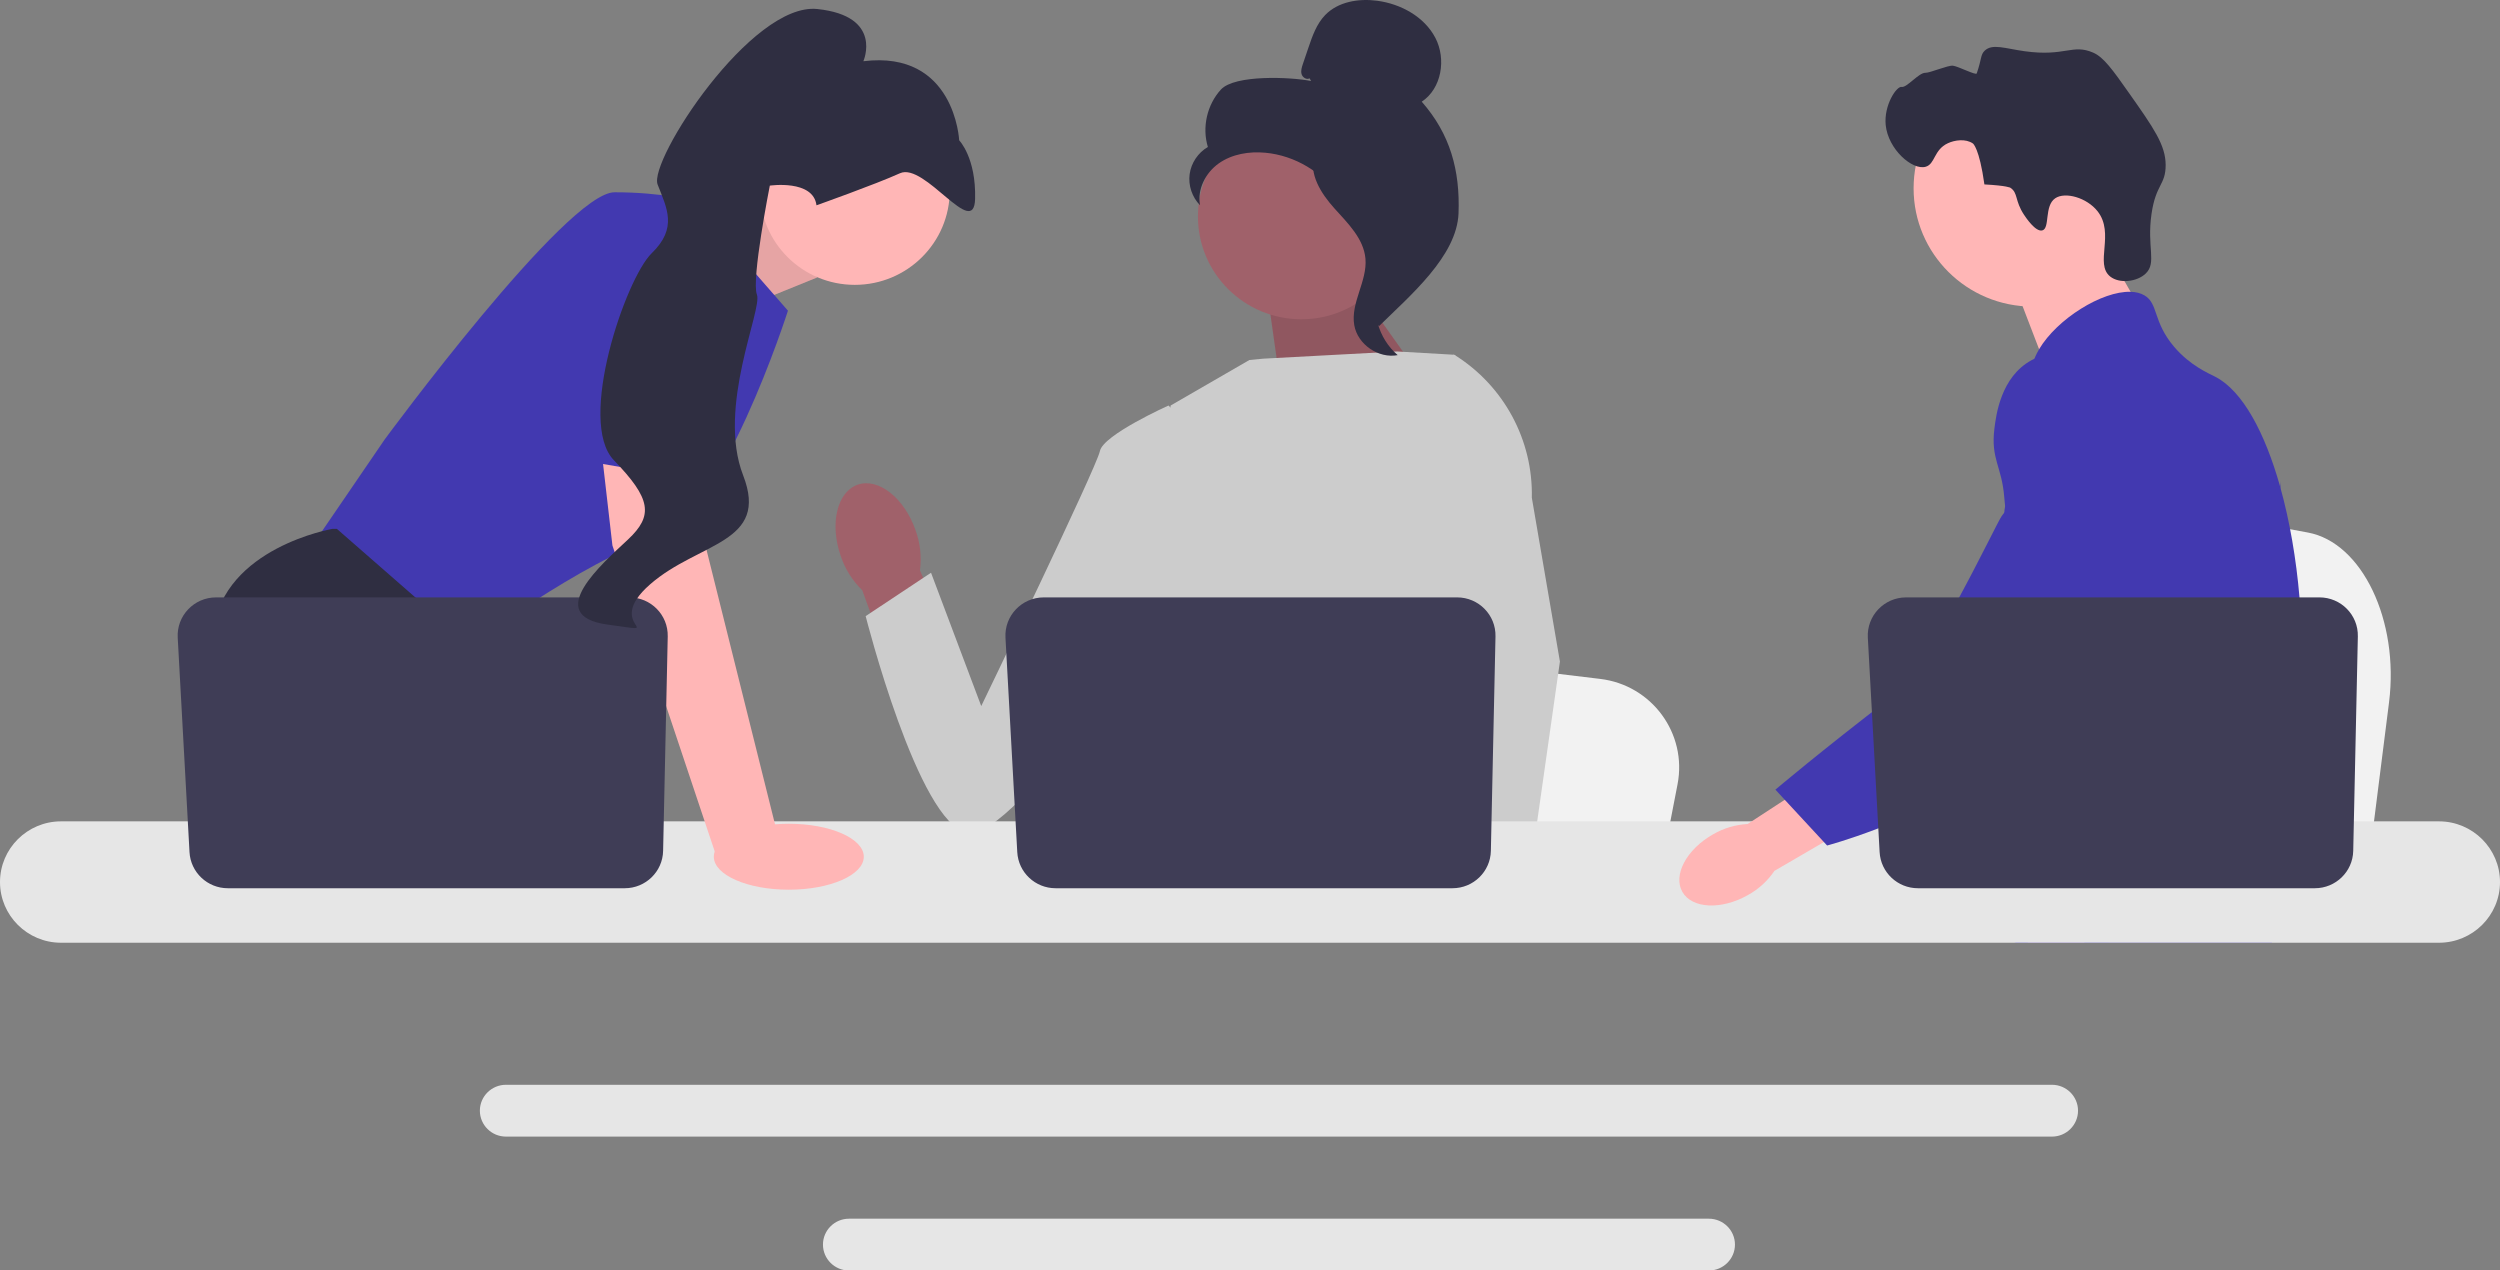 <svg xmlns="http://www.w3.org/2000/svg" width="244" height="124" viewBox="0 0 244 124" fill="none">
  <rect x="0" y="0" width="244" height="124" fill="#808080" stroke="none"/>
  <g clip-path="url(#clip0_19610_65089)">
    <path d="M233.17 68.551L232.405 74.602L230.508 89.632H192.399C192.697 86.263 193.104 81.414 193.538 76.18C193.581 75.657 193.626 75.131 193.669 74.602C194.759 61.444 195.951 46.555 195.951 46.555L200.961 47.483L210.682 49.28L214.643 50.012L225.25 51.975C230.538 52.952 234.176 60.565 233.17 68.551Z" fill="#F2F2F2"/>
    <path d="M204.343 22.211L209.03 30.364L200.023 36.711L196.18 26.689L204.343 22.211Z" fill="#FFB6B6"/>
    <path d="M198.377 29.922C204.789 29.922 209.987 24.754 209.987 18.379C209.987 12.004 204.789 6.836 198.377 6.836C191.965 6.836 186.767 12.004 186.767 18.379C186.767 24.754 191.965 29.922 198.377 29.922Z" fill="#FFB6B6"/>
    <path d="M197.544 20.961C196.622 19.566 196.984 18.837 196.212 18.324C196.212 18.324 195.901 18.118 193.678 18C193.181 14.439 192.56 14.007 192.56 14.007C191.844 13.509 190.781 13.671 190.12 13.976C188.722 14.619 188.884 16.01 187.943 16.276C186.643 16.644 184.277 14.571 184.044 12.199C183.854 10.264 185.108 8.384 185.605 8.483C186.098 8.582 187.279 7.083 187.917 7.106C188.352 7.122 190.131 6.353 190.61 6.413C191.132 6.479 192.855 7.373 192.927 7.169C193.426 5.749 193.28 5.355 193.703 4.949C194.453 4.23 195.681 4.731 197.606 5C201.568 5.553 202.26 4.255 204.29 5.135C205.315 5.58 206.174 6.779 207.848 9.159C210.19 12.488 211.361 14.153 211.368 16.094C211.376 18.074 210.412 17.948 209.988 20.88C209.517 24.142 210.519 25.634 209.424 26.694C208.578 27.514 206.859 27.708 205.956 26.989C204.409 25.758 206.433 22.788 204.721 20.617C203.671 19.285 201.558 18.692 200.59 19.351C199.496 20.096 200.099 22.281 199.329 22.488C198.67 22.666 197.704 21.204 197.544 20.961Z" fill="#2F2E41"/>
    <path d="M224.588 66.423C224.265 71.928 222.978 73.666 222.528 80.167C222.429 81.595 222.37 83.251 222.37 85.227C222.37 85.731 222.373 86.218 222.373 86.694C222.373 87.707 222.353 88.664 222.235 89.635C222.145 90.41 221.99 91.191 221.734 92.014H196.729C196.726 92.008 196.726 92.003 196.723 91.997C196.577 91.365 196.484 90.76 196.414 90.181C196.391 89.996 196.372 89.814 196.355 89.635C196.332 89.425 196.312 89.218 196.293 89.014C196.217 88.199 196.141 87.43 195.961 86.694C195.719 85.678 195.279 84.721 194.379 83.797C194.01 83.419 193.641 83.126 193.281 82.868C193.211 82.82 193.143 82.773 193.073 82.725C192.076 82.045 191.133 81.555 190.317 80.167C190.303 80.148 190.291 80.125 190.28 80.106C190.139 79.862 189.774 79.224 189.509 78.373C189.23 77.489 189.061 76.378 189.365 75.242C190.089 72.549 192.769 72.281 194.959 69.56C195.195 69.266 195.429 68.942 195.651 68.581C196.642 66.98 196.909 65.569 197.225 63.893C197.275 63.621 197.32 63.353 197.357 63.093C197.385 62.897 197.41 62.703 197.43 62.513C197.604 60.915 197.52 59.538 197.315 58.307C196.645 54.274 194.669 51.778 196.065 48.159C196.504 47.023 197.126 46.169 197.754 45.438C199.082 43.891 200.448 42.886 200.211 40.888C199.972 38.873 198.435 38.596 198.263 36.835C198.176 35.946 198.469 35.008 199.018 34.087V34.084C200.774 31.12 205.16 28.392 207.947 28.479C208.462 28.493 208.918 28.607 209.298 28.828C210.674 29.634 210.1 31.395 212.208 33.863C213.776 35.696 215.55 36.43 216.222 36.777C218.888 38.159 221.056 42.237 222.528 47.451C222.539 47.49 222.55 47.529 222.562 47.571C223.471 50.837 224.113 54.545 224.431 58.307C224.566 59.899 224.645 61.5 224.661 63.084C224.676 64.349 224.647 65.446 224.588 66.423Z" fill="#4239B0"/>
    <path d="M205.864 85.285L205.354 86.696L205.033 87.58L204.29 89.637L203.429 92.016H197.892L198.821 89.637L199.251 88.529L199.966 86.696L201.166 83.617L205.864 85.285Z" fill="#FFB6B6"/>
    <path d="M222.615 46.967C222.601 47.15 222.581 47.351 222.562 47.569C222.342 49.791 221.824 53.768 221.067 58.305C220.667 60.698 220.2 63.247 219.674 65.78C218.542 71.246 217.135 76.628 215.544 80.165C215.26 80.803 214.967 81.38 214.669 81.889C214.441 82.278 214.201 82.662 213.951 83.04C213.14 84.279 212.231 85.455 211.288 86.552C211.251 86.6 211.209 86.644 211.167 86.692C211.015 86.871 210.857 87.047 210.7 87.224C209.928 88.088 209.14 88.894 208.377 89.633C207.448 90.534 206.553 91.332 205.751 92.012H196.76L196.723 91.995L195.429 91.424C195.429 91.424 195.797 90.993 196.414 90.179C196.541 90.014 196.676 89.832 196.822 89.633C197.002 89.39 197.197 89.121 197.405 88.83C197.838 88.22 198.331 87.504 198.86 86.692C199.885 85.122 201.053 83.191 202.232 80.955C202.368 80.694 202.505 80.431 202.643 80.165C202.646 80.157 202.652 80.148 202.655 80.14C202.888 79.687 203.119 79.219 203.35 78.743C205.306 74.697 205.866 71.338 206.027 70.25C206.252 68.71 206.564 66.558 206.48 64.191C206.424 62.629 206.196 60.978 205.653 59.338V59.335C205.54 58.991 205.413 58.646 205.27 58.305C205.013 57.692 204.709 57.087 204.349 56.491C202.759 53.866 201.467 53.757 200.439 50.897C200.135 50.049 199.445 48.135 199.657 46.114V46.111C199.682 45.862 199.724 45.61 199.781 45.358V45.355C199.795 45.285 199.814 45.213 199.834 45.143C199.994 44.524 200.259 43.911 200.662 43.329C201.447 42.199 202.519 41.527 203.479 41.127L203.482 41.124C204.591 40.665 205.548 40.567 205.734 40.55C209.847 40.186 213.036 43.623 214.779 45.501C215.451 46.226 216.068 46.833 216.631 47.328C221.013 51.219 222.216 48.733 222.528 47.449C222.576 47.25 222.601 47.08 222.615 46.967Z" fill="#4239B0"/>
    <path d="M222.629 46.82C222.629 46.834 222.627 46.882 222.615 46.96C222.621 46.918 222.624 46.876 222.627 46.837C222.627 46.829 222.627 46.823 222.629 46.82Z" fill="#4239B0"/>
    <path d="M200.273 105.875H49.379C47.977 105.875 46.835 107.008 46.835 108.402C46.835 109.799 47.977 110.932 49.379 110.932H200.273C201.675 110.932 202.815 109.799 202.815 108.402C202.815 107.008 201.675 105.875 200.273 105.875Z" fill="#E6E6E6"/>
    <path d="M166.787 118.945H82.863C81.461 118.945 80.321 120.079 80.321 121.472C80.321 122.866 81.461 124.002 82.863 124.002H166.787C168.189 124.002 169.332 122.866 169.332 121.472C169.332 120.079 168.189 118.945 166.787 118.945Z" fill="#E6E6E6"/>
    <path d="M66.17 22.745L75.68 18.766L79.759 27.079L69.766 31.135L66.17 22.745Z" fill="#FFB6B6"/>
    <path opacity="0.1" d="M66.17 22.745L75.68 18.766L79.759 27.079L69.766 31.135L66.17 22.745Z" fill="black"/>
    <path d="M67.522 19.577L76.904 30.323C76.904 30.323 70.377 50.803 63.851 52.628C57.325 54.453 45.292 63.375 45.292 63.375L30.2 53.642L37.542 42.895C37.542 42.895 55.285 18.766 59.976 18.766C64.667 18.766 67.522 19.577 67.522 19.577Z" fill="#4239B0"/>
    <path d="M54.847 89.637H33.008L31.627 87.802L25.99 80.309L24.693 78.586C24.693 78.586 19.798 69.664 20.818 61.553C21.838 53.442 32.443 51.617 32.443 51.617H32.879L45.863 62.96L45.088 73.516L49.199 80.309L54.847 89.637Z" fill="#2F2E41"/>
    <path d="M37.48 89.633H31.627V81.016L37.48 89.633Z" fill="#2F2E41"/>
    <path d="M163.728 76.549L163 80.304L161.193 89.632H124.893C125.176 87.541 125.564 84.532 125.978 81.284C126.018 80.959 126.061 80.633 126.102 80.304C127.14 72.139 128.276 62.898 128.276 62.898L133.048 63.474L142.308 64.59L146.081 65.044L156.184 66.262C161.222 66.869 164.687 71.593 163.728 76.549Z" fill="#F2F2F2"/>
    <path d="M215.1 89.635H195.411C195.711 89.284 195.88 89.082 195.88 89.082L201.783 88.112L213.944 86.117C213.944 86.117 214.499 87.543 215.1 89.635Z" fill="#2F2E41"/>
    <path d="M131.585 26.805L140.147 38.844L125.212 39.288L123.608 27.973L131.585 26.805Z" fill="#A0616A"/>
    <path opacity="0.1" d="M131.585 26.805L140.147 38.844L125.212 39.288L123.608 27.973L131.585 26.805Z" fill="black"/>
    <path d="M89.358 51.749C88.26 48.598 85.734 46.607 83.717 47.303C81.7 47.998 80.956 51.116 82.056 54.268C82.478 55.533 83.198 56.679 84.157 57.611L88.981 70.904L95.207 68.52L89.79 55.669C89.963 54.346 89.815 53.002 89.358 51.749Z" fill="#A0616A"/>
    <path d="M147.318 45.609L147.306 57.879L146.158 62.411L143.796 71.732L142.077 80.305L140.796 86.692L140.339 88.974C139.995 89.203 139.652 89.422 139.31 89.632H109.478C107.783 88.621 106.835 87.834 106.835 87.834C106.835 87.834 107.304 87.396 107.84 86.692C108.746 85.504 109.841 83.558 109.17 81.698C109.029 81.309 108.993 80.834 109.036 80.305C109.309 76.813 112.992 70.909 112.992 70.909L112.229 62.145L111.895 58.305L114.253 39.579L121.94 35.136L123.267 35.008L136.367 34.305L141.781 34.615L142.028 34.682L147.318 45.609Z" fill="#CCCCCC"/>
    <path d="M147.9 89.631H141.373L141.086 86.691L141.08 86.632L142.927 86.506L147.734 86.18L147.818 87.94L147.883 89.29L147.9 89.631Z" fill="#FFB6B6"/>
    <path d="M149.506 48.576L152.248 64.568L150.011 80.305L149.662 82.755L149.046 87.08L148.856 88.41L148.862 88.554L148.909 89.633H141.159L140.874 86.692L140.849 86.429L140.266 80.406L140.256 80.305L139.018 67.535L141.445 58.305L141.624 57.625V57.623L142.68 41.819L141.862 34.637L141.854 34.57C141.871 34.581 141.885 34.591 141.901 34.601C141.944 34.627 141.987 34.654 142.028 34.682C146.792 37.687 149.631 42.959 149.506 48.576Z" fill="#CCCCCC"/>
    <path d="M117.03 42.643L114.049 39.578C114.049 39.578 107.67 42.438 107.352 44.024C107.034 45.611 95.769 68.912 95.769 68.912L90.868 55.898L84.489 60.133C84.489 60.133 89.608 80.337 94.395 81.285C99.182 82.234 115.226 57.372 115.226 57.372L117.03 42.643Z" fill="#CCCCCC"/>
    <path d="M238.041 80.164H5.956C2.671 80.164 0 82.823 0 86.089C0 89.355 2.671 92.011 5.956 92.011H238.041C241.326 92.011 244 89.355 244 86.089C244 82.823 241.326 80.164 238.041 80.164Z" fill="#E6E6E6"/>
    <path d="M145.96 62.111L145.509 83.046C145.465 85.072 143.8 86.692 141.761 86.692H103.027C101.037 86.692 99.393 85.145 99.285 83.169L98.134 62.235C98.016 60.1 99.726 58.305 101.876 58.305H142.213C144.314 58.305 146.005 60.022 145.96 62.111Z" fill="#3F3D56"/>
    <path d="M83.43 27.802C88.548 27.802 92.697 23.677 92.697 18.589C92.697 13.5 88.548 9.375 83.43 9.375C78.312 9.375 74.163 13.5 74.163 18.589C74.163 23.677 78.312 27.802 83.43 27.802Z" fill="#FFB6B6"/>
    <path d="M67.93 42.693L68.95 53.642L75.884 81.422L69.893 83.509L59.772 53.236L58.374 41.07L67.93 42.693Z" fill="#FFB6B6"/>
    <path d="M65.171 62.111L64.72 83.046C64.677 85.072 63.012 86.692 60.973 86.692H22.239C20.248 86.692 18.605 85.145 18.496 83.169L17.345 62.235C17.228 60.1 18.937 58.305 21.088 58.305H61.424C63.526 58.305 65.217 60.022 65.171 62.111Z" fill="#3F3D56"/>
    <path d="M76.988 86.835C81.03 86.835 84.307 85.394 84.307 83.617C84.307 81.839 81.03 80.398 76.988 80.398C72.946 80.398 69.669 81.839 69.669 83.617C69.669 85.394 72.946 86.835 76.988 86.835Z" fill="#FFB6B6"/>
    <path d="M53.552 44.368L57.733 22.214C57.733 22.214 69.358 20.592 69.766 24.445C70.174 28.297 69.474 47.125 69.474 47.125L53.552 44.368Z" fill="#4239B0"/>
    <path d="M79.689 20.037C79.689 20.037 85.422 18.003 87.84 16.908C90.258 15.814 95.062 23.448 95.169 19.416C95.276 15.384 93.616 13.694 93.616 13.694C93.616 13.694 93.201 4.874 84.264 5.976C84.264 5.976 86.23 1.564 79.777 0.881C73.324 0.199 63.284 15.692 64.183 18.008C65.082 20.323 66.16 22.237 63.609 24.713C61.059 27.188 56.282 41.16 59.916 44.92C63.55 48.68 63.789 50.311 61.299 52.65C58.809 54.989 52.923 60.075 59.287 60.958C65.651 61.841 58.705 61.182 63.449 57.033C68.193 52.884 75.116 53.053 72.531 46.396C69.946 39.74 74.437 30.201 73.875 28.754C73.313 27.306 75.134 18.117 75.134 18.117C75.134 18.117 79.372 17.498 79.689 20.037Z" fill="#2F2E41"/>
    <path d="M127.007 31.161C132.578 31.161 137.095 26.671 137.095 21.131C137.095 15.592 132.578 11.102 127.007 11.102C121.435 11.102 116.919 15.592 116.919 21.131C116.919 26.671 121.435 31.161 127.007 31.161Z" fill="#A0616A"/>
    <path d="M127.812 7.645C127.52 7.815 127.129 7.558 127.035 7.235C126.942 6.913 127.051 6.57 127.159 6.251L127.703 4.648C128.089 3.512 128.499 2.335 129.335 1.47C130.597 0.164 132.602 -0.168 134.408 0.072C136.726 0.382 139.013 1.63 140.091 3.694C141.169 5.757 140.71 8.637 138.762 9.925C141.539 13.088 142.506 16.614 142.353 20.809C142.201 25.005 137.602 28.866 134.603 31.822C133.933 31.418 133.325 29.527 133.693 28.839C134.061 28.152 133.534 27.356 133.99 26.723C134.446 26.09 134.827 27.098 134.366 26.469C134.075 26.072 135.211 25.158 134.778 24.92C132.686 23.771 131.991 21.178 130.677 19.193C129.092 16.798 126.38 15.177 123.509 14.908C121.928 14.759 120.258 15.028 118.962 15.941C117.666 16.853 116.827 18.484 117.127 20.035C116.349 19.249 115.962 18.097 116.108 17.004C116.254 15.911 116.93 14.9 117.888 14.344C117.306 12.429 117.805 10.226 119.156 8.745C120.508 7.263 125.991 7.516 127.964 7.906L127.812 7.645Z" fill="#2F2E41"/>
    <path d="M128.118 14.969C130.732 15.249 132.619 17.5 134.212 19.579C135.131 20.777 136.093 22.1 136.07 23.606C136.047 25.129 135.022 26.435 134.533 27.879C133.733 30.238 134.513 33.044 136.417 34.661C134.535 35.016 132.501 33.613 132.176 31.736C131.798 29.552 133.464 27.443 133.267 25.235C133.093 23.29 131.551 21.793 130.24 20.338C128.929 18.883 127.698 16.953 128.301 15.095L128.118 14.969Z" fill="#2F2E41"/>
    <path d="M167.191 81.433C164.603 82.897 163.264 85.412 164.201 87.05C165.139 88.688 167.997 88.829 170.586 87.364C171.629 86.793 172.519 85.982 173.181 84.999L184.071 78.658L180.97 73.641L170.563 80.424C169.374 80.488 168.218 80.834 167.191 81.433Z" fill="#FFB6B6"/>
    <path d="M204.063 34.94C203.738 34.812 200.882 33.737 198.275 35.156C195.281 36.787 194.818 40.509 194.656 41.815C194.281 44.831 195.385 45.507 195.618 48.56C196.054 54.272 197.204 47.755 195.368 50.363C194.733 51.265 188.241 65.251 184.662 67.991C177.699 73.319 173.278 77.071 173.278 77.071L178.326 82.522C178.326 82.522 186.301 80.409 193.351 75.858C200.582 71.19 204.197 68.856 206.994 64.29C207.235 63.897 212.999 54.165 209.903 43.405C209.197 40.95 207.904 36.453 204.063 34.94Z" fill="#4239B0"/>
    <path d="M230.126 62.111L229.675 83.046C229.631 85.072 227.966 86.692 225.927 86.692H187.193C185.203 86.692 183.559 85.145 183.451 83.169L182.3 62.235C182.182 60.1 183.892 58.305 186.042 58.305H226.379C228.48 58.305 230.171 60.022 230.126 62.111Z" fill="#3F3D56"/>
  </g>
  <defs>
    <clipPath id="clip0_19610_65089">
      <rect width="244" height="124" fill="white"/>
    </clipPath>
  </defs>
</svg>
